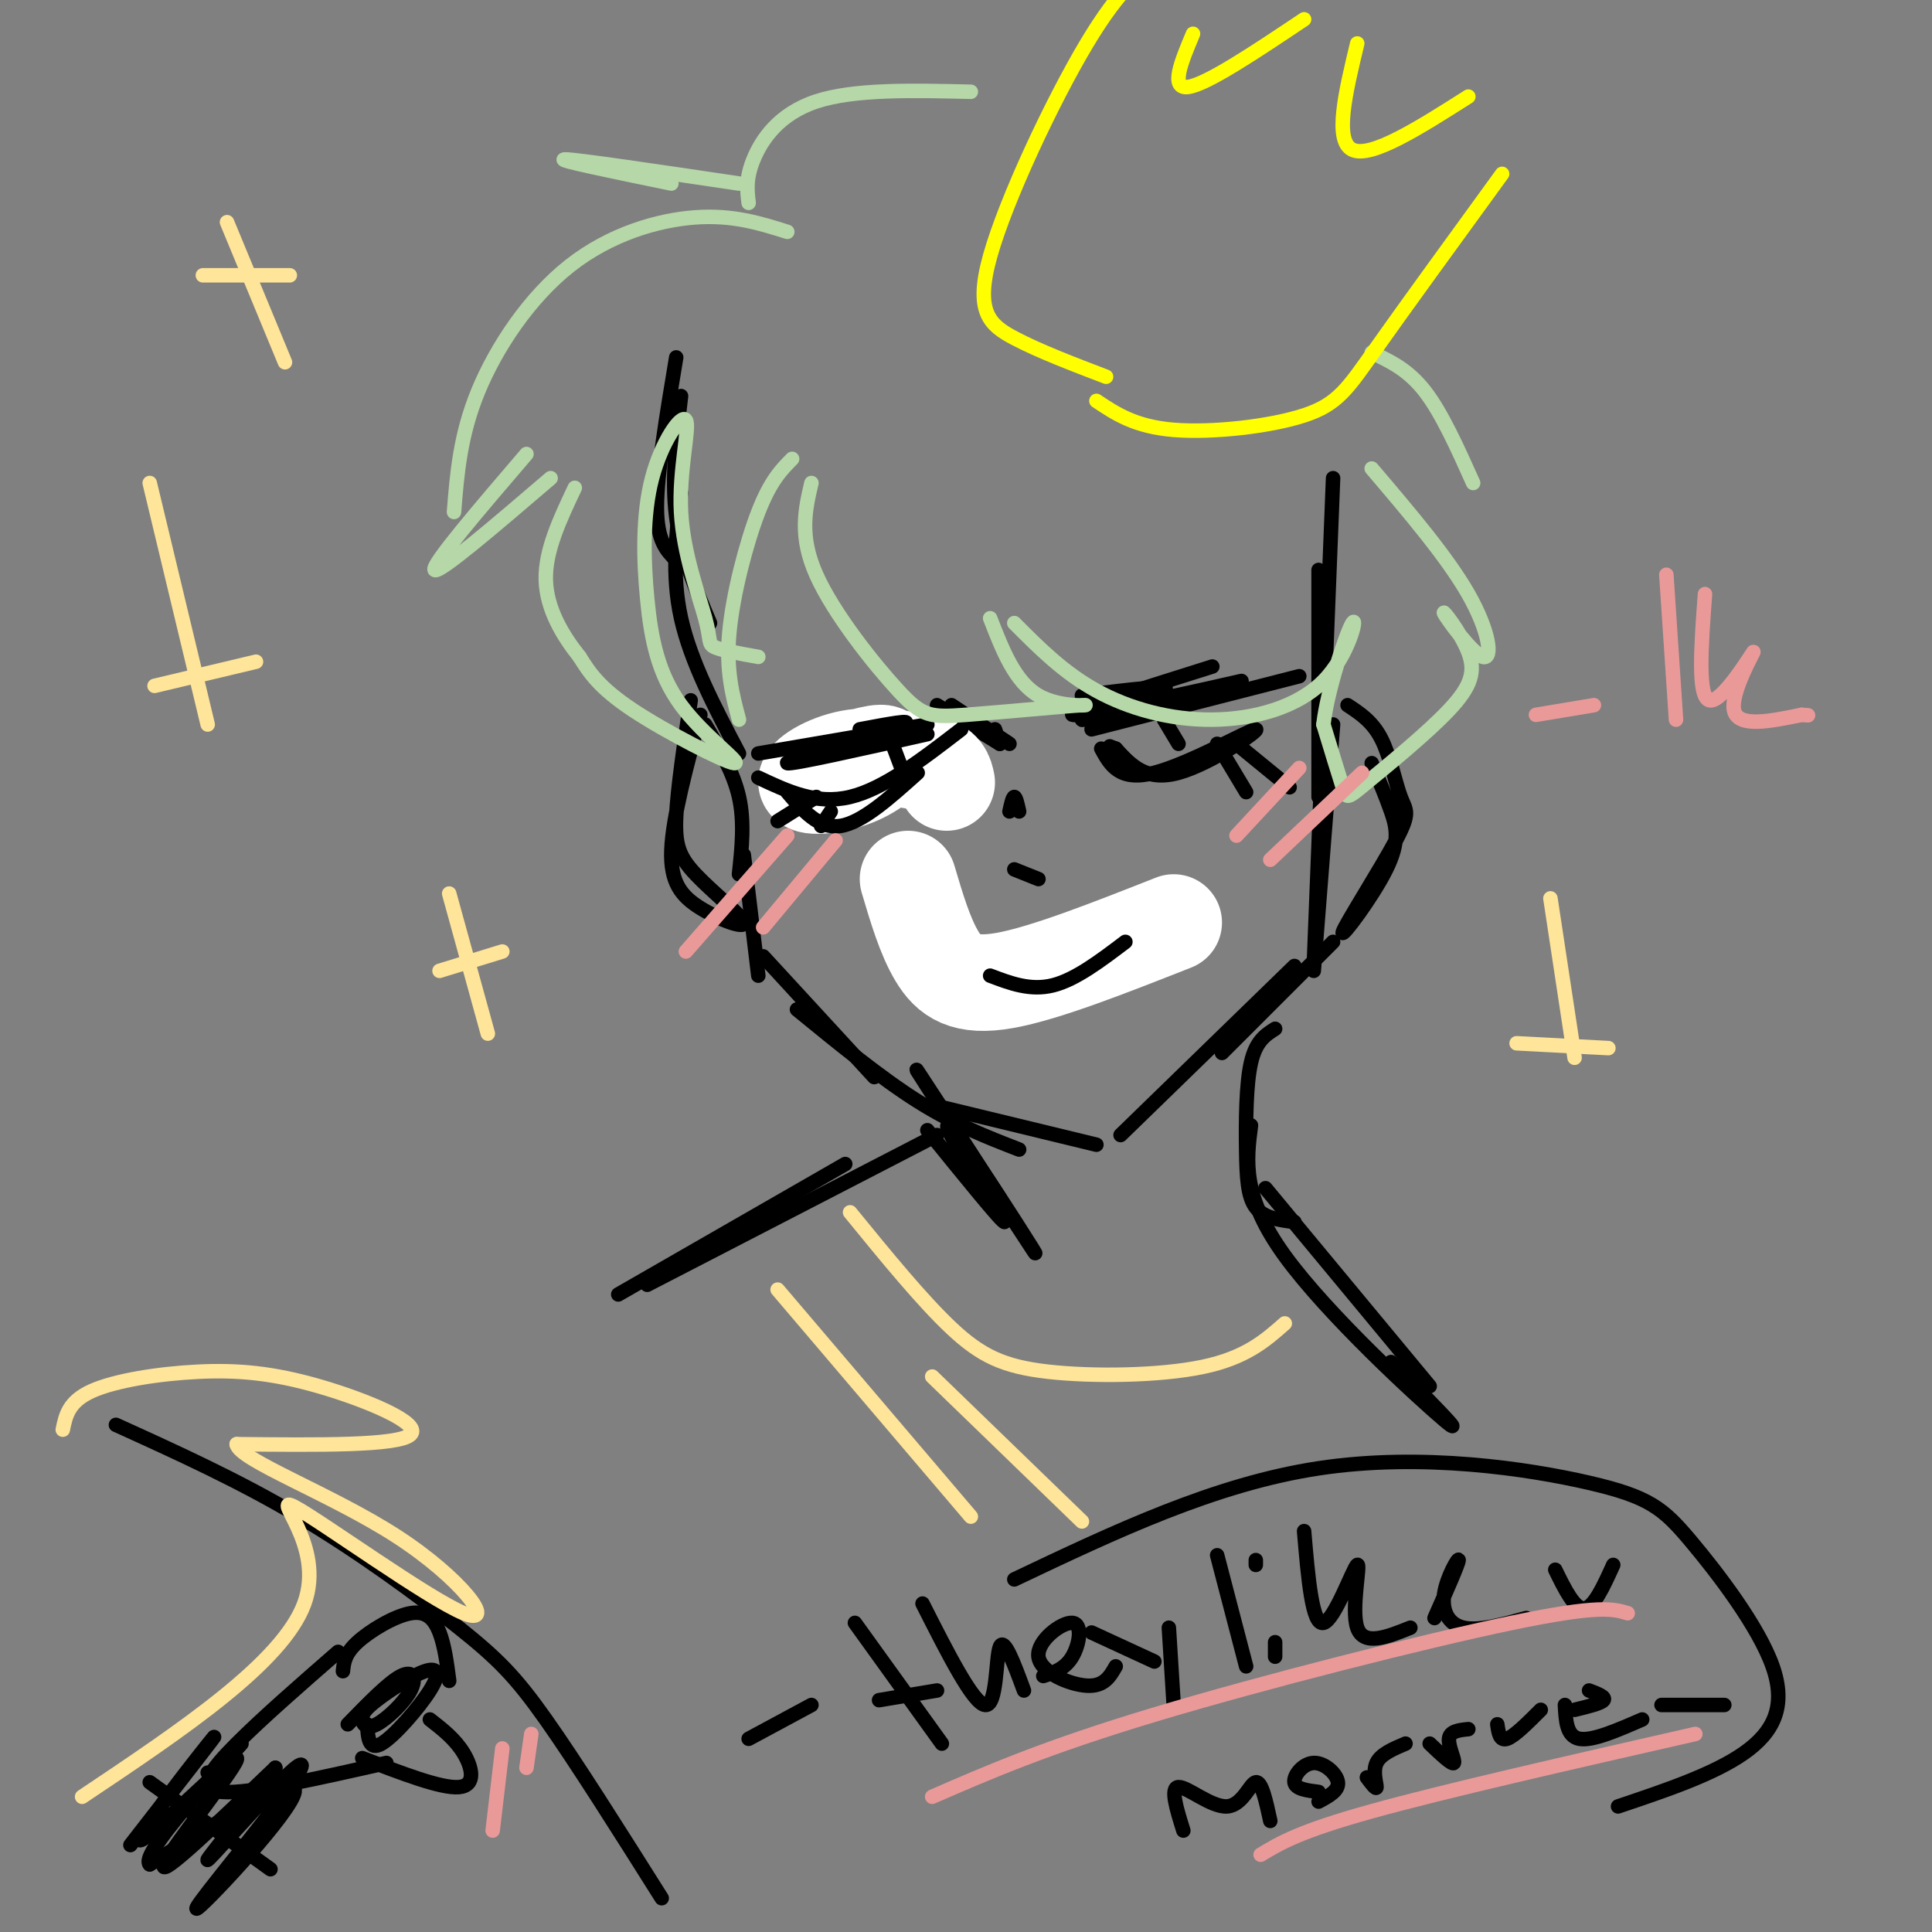 <svg viewBox='0 0 400 400' version='1.1' xmlns='http://www.w3.org/2000/svg' xmlns:xlink='http://www.w3.org/1999/xlink'><rect x="0" y="0" width="400" height="400" fill="#808080" stroke="none"/><g fill='none' stroke='rgb(0,0,0)' stroke-width='3' stroke-linecap='round' stroke-linejoin='round'><path d='M141,102c-1.000,8.500 -2.000,17.000 0,26c2.000,9.000 7.000,18.500 12,28'/><path d='M146,150c2.917,4.917 5.833,9.833 7,15c1.167,5.167 0.583,10.583 0,16'/><path d='M154,177c0.000,0.000 3.000,25.000 3,25'/><path d='M158,198c0.000,0.000 23.000,25.000 23,25'/><path d='M165,209c8.667,7.083 17.333,14.167 25,19c7.667,4.833 14.333,7.417 21,10'/><path d='M194,229c0.000,0.000 33.000,8.000 33,8'/><path d='M232,235c0.000,0.000 36.000,-35.000 36,-35'/><path d='M253,218c0.000,0.000 23.000,-23.000 23,-23'/><path d='M24,295c12.720,5.774 25.440,11.548 38,19c12.560,7.452 24.958,16.583 33,23c8.042,6.417 11.726,10.119 18,19c6.274,8.881 15.137,22.940 24,37'/><path d='M80,365c-14.222,3.222 -28.444,6.444 -34,6c-5.556,-0.444 -2.444,-4.556 3,-10c5.444,-5.444 13.222,-12.222 21,-19'/><path d='M75,364c8.178,3.156 16.356,6.311 20,6c3.644,-0.311 2.756,-4.089 1,-7c-1.756,-2.911 -4.378,-4.956 -7,-7'/><path d='M31,369c0.000,0.000 25.000,18.000 25,18'/><path d='M155,360c0.000,0.000 13.000,-7.000 13,-7'/><path d='M191,332c5.267,10.400 10.533,20.800 13,21c2.467,0.200 2.133,-9.800 3,-12c0.867,-2.200 2.933,3.400 5,9'/><path d='M177,336c0.000,0.000 18.000,25.000 18,25'/><path d='M182,352c0.000,0.000 12.000,-2.000 12,-2'/><path d='M216,347c2.254,-0.740 4.507,-1.480 6,-4c1.493,-2.520 2.225,-6.820 0,-7c-2.225,-0.180 -7.407,3.759 -7,7c0.407,3.241 6.402,5.783 10,6c3.598,0.217 4.799,-1.892 6,-4'/><path d='M226,338c0.000,0.000 13.000,6.000 13,6'/><path d='M242,337c0.000,0.000 1.000,16.000 1,16'/><path d='M252,322c0.000,0.000 6.000,23.000 6,23'/><path d='M264,340c0.000,0.000 0.000,3.000 0,3'/><path d='M260,323c0.000,0.000 0.000,1.000 0,1'/><path d='M270,317c0.833,9.774 1.667,19.548 4,19c2.333,-0.548 6.167,-11.417 7,-12c0.833,-0.583 -1.333,9.119 0,13c1.333,3.881 6.167,1.940 11,0'/><path d='M297,335c2.494,-5.643 4.988,-11.286 5,-12c0.012,-0.714 -2.458,3.500 -3,7c-0.542,3.500 0.845,6.286 4,7c3.155,0.714 8.077,-0.643 13,-2'/><path d='M322,325c2.000,4.083 4.000,8.167 6,8c2.000,-0.167 4.000,-4.583 6,-9'/><path d='M245,379c-1.393,-4.452 -2.786,-8.905 -1,-9c1.786,-0.095 6.750,4.167 10,4c3.250,-0.167 4.786,-4.762 6,-5c1.214,-0.238 2.107,3.881 3,8'/><path d='M273,371c-2.393,-0.298 -4.786,-0.595 -5,-2c-0.214,-1.405 1.750,-3.917 4,-4c2.250,-0.083 4.786,2.262 5,4c0.214,1.738 -1.893,2.869 -4,4'/><path d='M283,368c0.978,1.311 1.956,2.622 2,2c0.044,-0.622 -0.844,-3.178 0,-5c0.844,-1.822 3.422,-2.911 6,-4'/><path d='M296,361c2.311,2.200 4.622,4.400 5,4c0.378,-0.400 -1.178,-3.400 -1,-5c0.178,-1.600 2.089,-1.800 4,-2'/><path d='M310,357c0.250,1.750 0.500,3.500 2,3c1.500,-0.500 4.250,-3.250 7,-6'/><path d='M326,354c2.750,-0.667 5.500,-1.333 6,-2c0.500,-0.667 -1.250,-1.333 -3,-2'/><path d='M324,353c0.167,3.250 0.333,6.500 3,7c2.667,0.500 7.833,-1.750 13,-4'/><path d='M344,353c0.000,0.000 13.000,0.000 13,0'/><path d='M210,327c20.782,-9.874 41.565,-19.748 63,-23c21.435,-3.252 43.523,0.118 56,3c12.477,2.882 15.344,5.278 21,12c5.656,6.722 14.100,17.771 17,26c2.900,8.229 0.257,13.637 -6,18c-6.257,4.363 -16.129,7.682 -26,11'/></g>
<g fill='none' stroke='rgb(255,229,153)' stroke-width='3' stroke-linecap='round' stroke-linejoin='round'><path d='M13,296c0.593,-2.914 1.187,-5.828 6,-8c4.813,-2.172 13.847,-3.603 22,-4c8.153,-0.397 15.426,0.239 25,3c9.574,2.761 21.450,7.646 19,10c-2.450,2.354 -19.225,2.177 -36,2'/><path d='M49,299c0.439,3.233 19.538,10.317 33,19c13.462,8.683 21.289,18.967 14,16c-7.289,-2.967 -29.693,-19.183 -35,-22c-5.307,-2.817 6.484,7.767 2,20c-4.484,12.233 -25.242,26.117 -46,40'/></g>
<g fill='none' stroke='rgb(0,0,0)' stroke-width='3' stroke-linecap='round' stroke-linejoin='round'><path d='M147,129c-3.000,-7.083 -6.000,-14.167 -7,-22c-1.000,-7.833 0.000,-16.417 1,-25'/><path d='M140,116c-2.000,-2.000 -4.000,-4.000 -4,-11c0.000,-7.000 2.000,-19.000 4,-31'/><path d='M272,201c0.000,0.000 4.000,-51.000 4,-51'/><path d='M272,200c0.000,0.000 4.000,-101.000 4,-101'/><path d='M273,165c0.000,0.000 0.000,-47.000 0,-47'/><path d='M145,148c-2.871,10.632 -5.742,21.264 -6,28c-0.258,6.736 2.097,9.576 6,12c3.903,2.424 9.356,4.433 9,3c-0.356,-1.433 -6.519,-6.309 -10,-10c-3.481,-3.691 -4.280,-6.197 -4,-12c0.280,-5.803 1.640,-14.901 3,-24'/><path d='M279,146c2.583,1.696 5.166,3.391 7,7c1.834,3.609 2.918,9.131 4,12c1.082,2.869 2.163,3.087 -1,9c-3.163,5.913 -10.569,17.523 -11,19c-0.431,1.477 6.115,-7.179 9,-13c2.885,-5.821 2.110,-8.806 1,-12c-1.110,-3.194 -2.555,-6.597 -4,-10'/><path d='M192,234c7.832,9.665 15.663,19.331 16,19c0.337,-0.331 -6.821,-10.658 -10,-16c-3.179,-5.342 -2.378,-5.700 3,2c5.378,7.700 15.332,23.458 13,20c-2.332,-3.458 -16.952,-26.131 -22,-34c-5.048,-7.869 -0.524,-0.935 4,6'/><path d='M196,231c2.500,3.833 6.750,10.417 11,17'/><path d='M194,235c0.000,0.000 -60.000,31.000 -60,31'/><path d='M175,241c0.000,0.000 -47.000,27.000 -47,27'/><path d='M264,213c-1.988,1.262 -3.976,2.524 -5,7c-1.024,4.476 -1.083,12.167 -1,18c0.083,5.833 0.310,9.810 2,12c1.690,2.190 4.845,2.595 8,3'/><path d='M262,246c0.000,0.000 34.000,41.000 34,41'/><path d='M288,282c8.156,8.244 16.311,16.489 11,12c-5.311,-4.489 -24.089,-21.711 -33,-34c-8.911,-12.289 -7.956,-19.644 -7,-27'/><path d='M161,168c3.244,-8.267 6.489,-16.533 14,-16c7.511,0.533 19.289,9.867 23,13c3.711,3.133 -0.644,0.067 -5,-3'/><path d='M193,162c-1.316,-3.577 -2.105,-11.021 -8,-10c-5.895,1.021 -16.895,10.506 -19,11c-2.105,0.494 4.684,-8.002 9,-11c4.316,-2.998 6.158,-0.499 8,2'/><path d='M183,154c6.521,3.235 18.825,10.323 18,10c-0.825,-0.323 -14.778,-8.056 -23,-10c-8.222,-1.944 -10.714,1.900 -9,2c1.714,0.100 7.632,-3.543 12,-4c4.368,-0.457 7.184,2.271 10,5'/><path d='M191,157c2.667,1.833 4.333,3.917 6,6'/><path d='M197,146c0.000,0.000 12.000,8.000 12,8'/><path d='M194,146c0.000,0.000 13.000,8.000 13,8'/><path d='M206,151c0.000,0.000 1.000,3.000 1,3'/><path d='M209,168c0.333,-1.500 0.667,-3.000 1,-3c0.333,0.000 0.667,1.500 1,3'/><path d='M210,180c0.000,0.000 5.000,2.000 5,2'/><path d='M226,151c0.000,0.000 43.000,-11.000 43,-11'/><path d='M228,155c1.875,3.429 3.750,6.857 11,5c7.250,-1.857 19.875,-9.000 21,-9c1.125,0.000 -9.250,7.143 -16,9c-6.750,1.857 -9.875,-1.571 -13,-5'/><path d='M231,155c-2.167,-0.833 -1.083,-0.417 0,0'/><path d='M241,149c0.000,0.000 3.000,5.000 3,5'/><path d='M252,154c0.000,0.000 6.000,10.000 6,10'/><path d='M256,154c0.000,0.000 11.000,9.000 11,9'/><path d='M198,198c9.667,0.750 19.333,1.500 26,0c6.667,-1.500 10.333,-5.250 14,-9'/></g>
<g fill='none' stroke='rgb(255,255,255)' stroke-width='20' stroke-linecap='round' stroke-linejoin='round'><path d='M171,159c5.402,-1.762 10.804,-3.525 12,-3c1.196,0.525 -1.813,3.337 -6,5c-4.187,1.663 -9.550,2.179 -10,1c-0.450,-1.179 4.014,-4.051 9,-5c4.986,-0.949 10.493,0.026 16,1'/><path d='M192,158c3.333,0.833 3.667,2.417 4,4'/><path d='M188,182c1.756,5.933 3.511,11.867 6,16c2.489,4.133 5.711,6.467 14,5c8.289,-1.467 21.644,-6.733 35,-12'/></g>
<g fill='none' stroke='rgb(0,0,0)' stroke-width='3' stroke-linecap='round' stroke-linejoin='round'><path d='M192,150c0.000,0.000 -35.000,6.000 -35,6'/><path d='M157,161c6.000,2.833 12.000,5.667 19,4c7.000,-1.667 15.000,-7.833 23,-14'/><path d='M184,152c0.000,0.000 3.000,8.000 3,8'/><path d='M169,165c0.000,0.000 -8.000,5.000 -8,5'/><path d='M172,168c0.000,0.000 -2.000,3.000 -2,3'/><path d='M163,164c3.250,3.833 6.500,7.667 11,7c4.500,-0.667 10.250,-5.833 16,-11'/><path d='M224,144c9.667,-1.222 19.333,-2.444 17,-1c-2.333,1.444 -16.667,5.556 -17,6c-0.333,0.444 13.333,-2.778 27,-6'/><path d='M251,143c-2.560,0.485 -22.459,4.697 -20,4c2.459,-0.697 27.278,-6.303 26,-6c-1.278,0.303 -28.651,6.515 -34,7c-5.349,0.485 11.325,-4.758 28,-10'/><path d='M192,152c-14.083,3.167 -28.167,6.333 -29,6c-0.833,-0.333 11.583,-4.167 24,-8'/><path d='M187,150c2.500,-1.167 -3.250,-0.083 -9,1'/><path d='M205,202c4.167,1.583 8.333,3.167 13,2c4.667,-1.167 9.833,-5.083 15,-9'/></g>
<g fill='none' stroke='rgb(182,215,168)' stroke-width='3' stroke-linecap='round' stroke-linejoin='round'><path d='M157,136c-3.751,-0.665 -7.503,-1.329 -9,-2c-1.497,-0.671 -0.740,-1.348 -2,-6c-1.260,-4.652 -4.538,-13.277 -5,-22c-0.462,-8.723 1.890,-17.542 1,-19c-0.890,-1.458 -5.023,4.445 -7,12c-1.977,7.555 -1.798,16.762 -1,25c0.798,8.238 2.214,15.507 7,22c4.786,6.493 12.942,12.210 11,12c-1.942,-0.210 -13.984,-6.346 -21,-11c-7.016,-4.654 -9.008,-7.827 -11,-11'/><path d='M120,136c-3.533,-4.422 -6.867,-9.978 -7,-16c-0.133,-6.022 2.933,-12.511 6,-19'/><path d='M114,99c-11.583,9.917 -23.167,19.833 -24,19c-0.833,-0.833 9.083,-12.417 19,-24'/><path d='M94,106c0.625,-7.940 1.250,-15.881 5,-25c3.750,-9.119 10.625,-19.417 19,-26c8.375,-6.583 18.250,-9.452 26,-10c7.750,-0.548 13.375,1.226 19,3'/><path d='M139,38c-12.167,-2.500 -24.333,-5.000 -22,-5c2.333,0.000 19.167,2.500 36,5'/><path d='M155,42c-0.311,-2.511 -0.622,-5.022 1,-9c1.622,-3.978 5.178,-9.422 13,-12c7.822,-2.578 19.911,-2.289 32,-2'/><path d='M284,97c7.830,9.196 15.661,18.393 20,26c4.339,7.607 5.187,13.625 3,13c-2.187,-0.625 -7.410,-7.892 -8,-9c-0.590,-1.108 3.452,3.943 5,8c1.548,4.057 0.600,7.118 -4,12c-4.600,4.882 -12.854,11.584 -17,15c-4.146,3.416 -4.185,3.548 -5,1c-0.815,-2.548 -2.408,-7.774 -4,-13'/><path d='M274,150c0.819,-7.352 4.866,-19.232 6,-21c1.134,-1.768 -0.644,6.578 -6,12c-5.356,5.422 -14.288,7.921 -23,8c-8.712,0.079 -17.203,-2.263 -24,-6c-6.797,-3.737 -11.898,-8.868 -17,-14'/><path d='M205,128c2.557,6.594 5.114,13.188 10,16c4.886,2.812 12.102,1.842 9,2c-3.102,0.158 -16.522,1.444 -24,2c-7.478,0.556 -9.013,0.380 -14,-5c-4.987,-5.380 -13.425,-15.966 -17,-24c-3.575,-8.034 -2.288,-13.517 -1,-19'/><path d='M164,95c-2.244,2.267 -4.489,4.533 -7,11c-2.511,6.467 -5.289,17.133 -6,25c-0.711,7.867 0.644,12.933 2,18'/><path d='M284,73c3.750,1.750 7.500,3.500 11,8c3.500,4.500 6.750,11.750 10,19'/></g>
<g fill='none' stroke='rgb(255,255,0)' stroke-width='3' stroke-linecap='round' stroke-linejoin='round'><path d='M229,78c-6.964,-2.661 -13.929,-5.321 -19,-8c-5.071,-2.679 -8.250,-5.375 -5,-17c3.250,-11.625 12.929,-32.179 20,-44c7.071,-11.821 11.536,-14.911 16,-18'/><path d='M247,7c-2.417,5.750 -4.833,11.500 -1,11c3.833,-0.500 13.917,-7.250 24,-14'/><path d='M281,9c-2.417,10.083 -4.833,20.167 -1,22c3.833,1.833 13.917,-4.583 24,-11'/><path d='M311,36c-10.000,13.756 -20.000,27.512 -26,36c-6.000,8.488 -8.000,11.708 -15,14c-7.000,2.292 -19.000,3.655 -27,3c-8.000,-0.655 -12.000,-3.327 -16,-6'/></g>
<g fill='none' stroke='rgb(255,229,153)' stroke-width='3' stroke-linecap='round' stroke-linejoin='round'><path d='M31,100c0.000,0.000 12.000,50.000 12,50'/><path d='M32,142c0.000,0.000 21.000,-5.000 21,-5'/><path d='M321,186c0.000,0.000 5.000,33.000 5,33'/><path d='M314,216c0.000,0.000 19.000,1.000 19,1'/><path d='M93,185c0.000,0.000 8.000,29.000 8,29'/><path d='M91,201c0.000,0.000 13.000,-4.000 13,-4'/><path d='M47,46c0.000,0.000 12.000,29.000 12,29'/><path d='M42,57c0.000,0.000 18.000,0.000 18,0'/><path d='M176,251c7.464,9.149 14.929,18.298 21,24c6.071,5.702 10.750,7.958 20,9c9.250,1.042 23.071,0.869 32,-1c8.929,-1.869 12.964,-5.435 17,-9'/><path d='M161,267c0.000,0.000 40.000,47.000 40,47'/><path d='M193,285c0.000,0.000 31.000,30.000 31,30'/></g>
<g fill='none' stroke='rgb(234,153,153)' stroke-width='3' stroke-linecap='round' stroke-linejoin='round'><path d='M142,197c0.000,0.000 21.000,-24.000 21,-24'/><path d='M158,192c0.000,0.000 15.000,-18.000 15,-18'/><path d='M256,173c0.000,0.000 13.000,-14.000 13,-14'/><path d='M263,178c0.000,0.000 19.000,-18.000 19,-18'/><path d='M102,379c0.000,0.000 2.000,-17.000 2,-17'/><path d='M109,366c0.000,0.000 1.000,-7.000 1,-7'/></g>
<g fill='none' stroke='rgb(0,0,0)' stroke-width='3' stroke-linecap='round' stroke-linejoin='round'><path d='M27,382c9.646,-12.399 19.292,-24.797 17,-22c-2.292,2.797 -16.522,20.791 -15,21c1.522,0.209 18.794,-17.367 20,-17c1.206,0.367 -13.656,18.676 -15,22c-1.344,3.324 10.828,-8.338 23,-20'/><path d='M57,366c-0.517,2.216 -13.310,17.757 -14,19c-0.690,1.243 10.721,-11.813 16,-17c5.279,-5.187 4.425,-2.504 -2,6c-6.425,8.504 -18.422,22.828 -16,21c2.422,-1.828 19.263,-19.808 20,-24c0.737,-4.192 -14.632,5.404 -30,15'/><path d='M31,386c-1.833,-1.667 8.583,-13.333 19,-25'/><path d='M43,367c0.000,0.000 0.100,0.100 0.1,0.1'/><path d='M72,357c4.236,-4.351 8.472,-8.702 11,-10c2.528,-1.298 3.349,0.455 2,3c-1.349,2.545 -4.867,5.880 -7,7c-2.133,1.120 -2.879,0.025 -3,-1c-0.121,-1.025 0.385,-1.979 3,-4c2.615,-2.021 7.340,-5.109 10,-6c2.660,-0.891 3.255,0.414 1,4c-2.255,3.586 -7.358,9.453 -10,11c-2.642,1.547 -2.821,-1.227 -3,-4'/><path d='M71,346c0.190,-1.798 0.381,-3.595 3,-6c2.619,-2.405 7.667,-5.417 11,-6c3.333,-0.583 4.952,1.262 6,4c1.048,2.738 1.524,6.369 2,10'/></g>
<g fill='none' stroke='rgb(234,153,153)' stroke-width='3' stroke-linecap='round' stroke-linejoin='round'><path d='M193,372c11.733,-5.111 23.467,-10.222 46,-17c22.533,-6.778 55.867,-15.222 74,-19c18.133,-3.778 21.067,-2.889 24,-2'/><path d='M261,384c4.000,-2.417 8.000,-4.833 23,-9c15.000,-4.167 41.000,-10.083 67,-16'/><path d='M318,148c0.000,0.000 12.000,-2.000 12,-2'/><path d='M345,119c0.000,0.000 2.000,30.000 2,30'/><path d='M353,123c-0.798,10.780 -1.595,21.560 1,22c2.595,0.440 8.583,-9.458 9,-10c0.417,-0.542 -4.738,8.274 -4,12c0.738,3.726 7.369,2.363 14,1'/><path d='M373,148c2.333,0.167 1.167,0.083 0,0'/></g>
</svg>